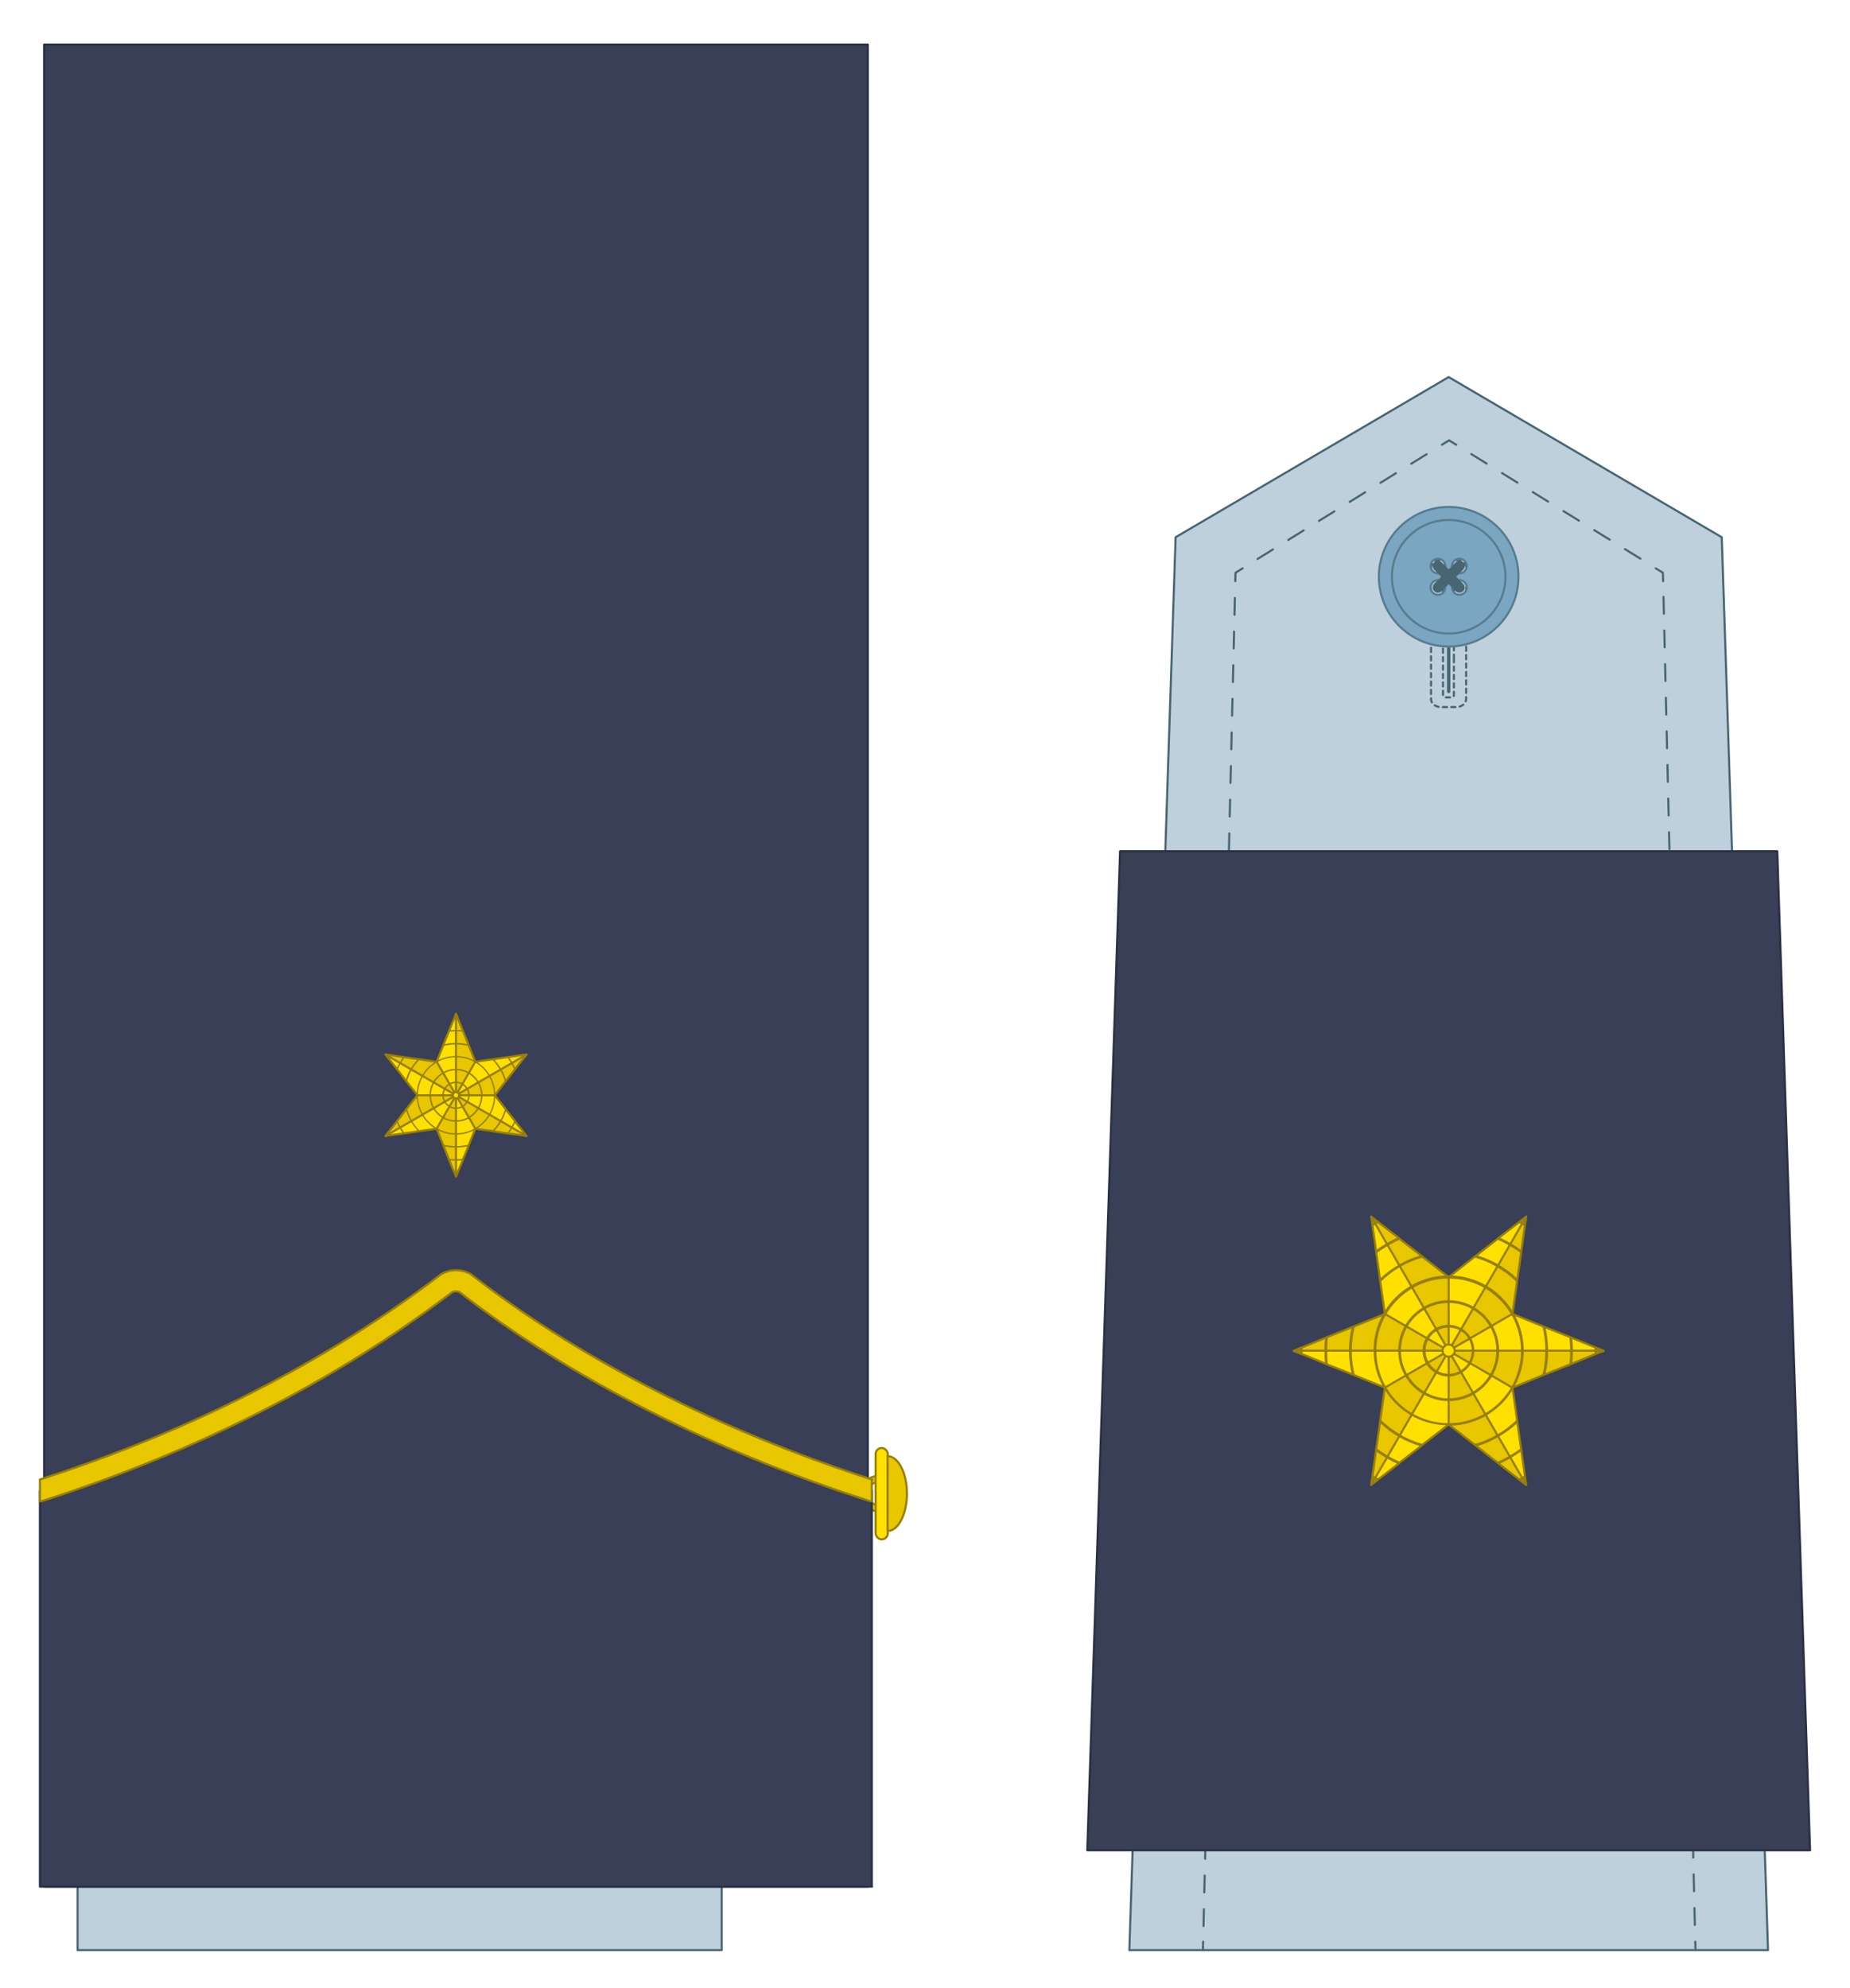 <?xml version="1.0" encoding="UTF-8"?>
<svg id="Capa_1" xmlns="http://www.w3.org/2000/svg" version="1.1" viewBox="0 0 880 945.8">
  <!-- Generator: Adobe Illustrator 29.5.0, SVG Export Plug-In . SVG Version: 2.1.0 Build 137)  -->
  <defs>
    <style>
      .st0, .st1, .st2, .st3 {
        stroke: #967f0c;
      }

      .st0, .st1, .st2, .st4, .st5 {
        stroke-miterlimit: 10;
      }

      .st0, .st6 {
        fill: #ffe000;
      }

      .st7 {
        fill: #e8c600;
      }

      .st8 {
        fill: #967f0c;
      }

      .st1 {
        fill: #e8c600;
      }

      .st2, .st9, .st10, .st11, .st3, .st12, .st13, .st14, .st5 {
        fill: none;
      }

      .st9 {
        stroke-width: 5px;
      }

      .st9, .st15, .st11, .st3, .st16, .st12, .st13, .st14 {
        stroke-linecap: round;
        stroke-linejoin: round;
      }

      .st9, .st11, .st16, .st12, .st13, .st14 {
        stroke: #476672;
      }

      .st15 {
        fill: #393f57;
        stroke: #2a3144;
      }

      .st11 {
        stroke-dasharray: 2;
      }

      .st4 {
        fill: #7aa6c1;
      }

      .st4, .st5 {
        stroke: #577c8e;
      }

      .st16 {
        fill: #bdd0db;
      }

      .st17 {
        fill: #476672;
      }

      .st12 {
        stroke-dasharray: 8.6 8.6;
      }

      .st13 {
        stroke-dasharray: 8 8;
      }
    </style>
  </defs>
  <g>
    <polygon class="st16" points="689.1 179.4 559.2 255.6 537.2 927.8 841 927.8 819 255.6 689.1 179.4"/>
    <path class="st10" d="M815.3,927.8"/>
    <g>
      <line class="st14" x1="806.5" y1="927.8" x2="806.4" y2="923.8"/>
      <line class="st13" x1="806.2" y1="915.8" x2="791.2" y2="280.5"/>
      <polyline class="st14" points="791.1 276.5 791 272.5 787.6 270.4"/>
      <line class="st12" x1="780.3" y1="265.8" x2="696.4" y2="213.9"/>
      <polyline class="st14" points="692.7 211.6 689.3 209.5 685.9 211.6"/>
      <line class="st12" x1="678.6" y1="216.1" x2="594.7" y2="268.1"/>
      <polyline class="st14" points="591.1 270.4 587.7 272.5 587.6 276.5"/>
      <line class="st13" x1="587.4" y1="284.5" x2="572.4" y2="919.8"/>
      <line class="st14" x1="572.3" y1="923.8" x2="572.2" y2="927.8"/>
    </g>
    <path class="st11" d="M692.7,266.4h-7.3c-2.6,0-4.7,1.7-4.7,3.8v62.4c0,2.1,2.1,3.8,4.7,3.8h7.3c2.6,0,4.7-1.7,4.7-3.8v-62.4c0-2.1-2.1-3.8-4.7-3.8ZM691.6,313.1v17.6c0,.6-.6,1.1-1.4,1.1h-2.4c-.8,0-1.4-.5-1.4-1.1v-58.5c0-.6.6-1.1,1.4-1.1h2.4c.8,0,1.4.5,1.4,1.1v40.9Z"/>
    <path class="st17" d="M689.9,328.8v-48c0-.5-.4-1-.8-1h0c-.5,0-.8.4-.8,1v48c0,.5.4,1,.8,1h0c.5,0,.8-.4.8-1Z"/>
    <g>
      <path class="st4" d="M689.1,241.2c-18.3,0-33.2,14.9-33.2,33.2s14.9,33.2,33.2,33.2,33.2-14.9,33.2-33.2-14.9-33.2-33.2-33.2ZM684,283c-1.9,0-3.5-1.6-3.5-3.5s1.6-3.5,3.5-3.5,3.5,1.6,3.5,3.5-1.6,3.5-3.5,3.5ZM684,272.8c-1.9,0-3.5-1.6-3.5-3.5s1.6-3.5,3.5-3.5,3.5,1.6,3.5,3.5-1.6,3.5-3.5,3.5ZM694.2,283c-1.9,0-3.5-1.6-3.5-3.5s1.6-3.5,3.5-3.5,3.5,1.6,3.5,3.5-1.6,3.5-3.5,3.5ZM694.2,272.8c-1.9,0-3.5-1.6-3.5-3.5s1.6-3.5,3.5-3.5,3.5,1.6,3.5,3.5-1.6,3.5-3.5,3.5Z"/>
      <circle class="st5" cx="689.1" cy="274.4" r="27"/>
    </g>
    <line class="st9" x1="684" y1="269.3" x2="694.2" y2="279.5"/>
    <line class="st9" x1="684" y1="279.5" x2="694.2" y2="269.3"/>
    <polygon class="st15" points="532.8 405 517.2 880.3 861 880.3 845.4 405 532.8 405"/>
  </g>
  <g>
    <polygon class="st6" points="762.9 642.6 719.4 660.2 726 706.5 689.1 677.7 652.2 706.5 658.7 660.2 615.3 642.6 658.7 625.1 652.2 578.8 689.1 607.6 726 578.8 719.4 625.1 762.9 642.6"/>
    <polygon class="st7" points="762.9 642.6 689.1 642.6 719.4 660.2 762.9 642.6"/>
    <polygon class="st7" points="689.1 642.6 615.3 642.6 658.7 625.1 689.1 642.6"/>
    <polygon class="st7" points="689.1 642.6 726 706.5 689.1 677.7 689.1 642.6"/>
    <polygon class="st7" points="689.1 642.6 652.2 706.5 658.7 660.2 689.1 642.6"/>
    <polygon class="st7" points="689.1 642.6 652.2 578.8 689.1 607.6 689.1 642.6"/>
    <polygon class="st7" points="689.1 642.6 719.4 625.1 726 578.8 689.1 642.6"/>
    <line class="st2" x1="689.1" y1="677.7" x2="689.1" y2="607.6"/>
    <line class="st2" x1="762.9" y1="642.6" x2="615.3" y2="642.6"/>
    <polygon class="st3" points="654.8 704.5 652.2 706.5 652.7 703.3 652.9 701.9 654.5 690.5 654.7 689 656.4 676.9 656.6 675.3 658.6 661.2 658.7 660.2 657.8 659.8 644.5 654.4 643 653.8 631.7 649.3 630.3 648.7 619.7 644.4 618.3 643.9 615.3 642.7 618.3 641.4 619.7 640.9 630.3 636.6 631.7 636 643 631.5 644.5 630.9 657.8 625.5 658.7 625.1 658.6 624.1 656.6 610 656.4 608.4 654.7 596.3 654.5 594.8 652.9 583.4 652.7 582 652.2 578.8 654.8 580.8 655.9 581.7 665 588.7 666.1 589.7 675.8 597.2 677 598.2 688.3 607 689.1 607.6 689.9 607 701.1 598.2 702.4 597.2 712 589.7 713.2 588.7 722.3 581.7 723.4 580.8 726 578.8 725.5 582 725.3 583.4 723.7 594.8 723.5 596.3 721.8 608.4 721.6 610 719.6 624.1 719.4 625.1 720.4 625.5 733.6 630.9 735.1 631.5 746.5 636 747.9 636.6 758.5 640.9 759.8 641.4 762.9 642.7 759.8 643.9 758.5 644.4 747.9 648.7 746.5 649.3 735.1 653.8 733.6 654.4 720.4 659.8 719.4 660.2 719.6 661.2 721.6 675.3 721.8 676.9 723.5 689 723.7 690.5 725.3 701.9 725.5 703.3 726 706.5 723.4 704.5 722.3 703.6 713.2 696.6 712 695.6 702.4 688.1 701.1 687.1 689.9 678.3 689.1 677.7 688.3 678.3 677 687.1 675.8 688.1 666.1 695.6 665 696.6 655.9 703.6 654.8 704.5"/>
    <line class="st2" x1="726" y1="578.8" x2="652.2" y2="706.5"/>
    <line class="st2" x1="652.2" y1="578.8" x2="726" y2="706.5"/>
    <line class="st2" x1="719.4" y1="660.2" x2="658.7" y2="625.1"/>
    <line class="st2" x1="658.7" y1="660.2" x2="719.4" y2="625.1"/>
    <circle class="st0" cx="689.1" cy="642.6" r="2.9"/>
    <g>
      <path class="st8" d="M759.8,643.9c0-.4,0-.8,0-1.2s0-.8,0-1.2l-1.3-.5c0,.6,0,1.2,0,1.7s0,1.2,0,1.7l1.3-.5ZM725.5,703.3l-.2-1.4c-1,.6-2,1.2-3.1,1.8l1.1.9c.7-.4,1.4-.8,2.1-1.2ZM619.6,642.7c0-.6,0-1.2,0-1.7l-1.3.5c0,.4,0,.8,0,1.2s0,.8,0,1.2l1.3.5c0-.6,0-1.2,0-1.7ZM654.8,580.8c-.7.4-1.4.8-2.1,1.2l.2,1.4c1-.6,2-1.2,3.1-1.8l-1.1-.9ZM655.9,703.6c-1-.5-2-1.1-3.1-1.8l-.2,1.4c.7.4,1.4.8,2.1,1.2l1.1-.9ZM725.5,582c-.7-.4-1.4-.8-2.1-1.2l-1.1.9c1,.6,2,1.1,3.1,1.8l.2-1.4Z"/>
      <path class="st8" d="M747.9,648.7c.2-2,.3-4,.3-6.1s-.1-4.1-.3-6.1l-1.4-.6c.2,2.2.4,4.4.4,6.6s-.1,4.5-.4,6.6l1.4-.6ZM723.7,690.5l-.2-1.5c-3.5,2.6-7.4,4.9-11.5,6.6l1.2.9c3.7-1.7,7.2-3.7,10.5-6.1ZM631.3,642.7c0-2.2.1-4.5.4-6.6l-1.4.6c-.2,2-.3,4-.3,6.1s.1,4.1.3,6.1l1.4.6c-.3-2.2-.4-4.4-.4-6.6ZM665,588.7c-3.7,1.7-7.2,3.7-10.5,6.1l.2,1.5c3.5-2.6,7.4-4.9,11.4-6.6l-1.1-.9ZM666.1,695.6c-4.1-1.8-7.9-4-11.4-6.6l-.2,1.5c3.3,2.4,6.8,4.4,10.5,6.1l1.2-.9ZM723.7,594.8c-3.3-2.4-6.8-4.4-10.5-6.1l-1.2.9c4.1,1.8,7.9,4,11.5,6.6l.2-1.5Z"/>
      <path class="st8" d="M735.1,653.8c.9-3.6,1.3-7.3,1.3-11.2s-.5-7.6-1.3-11.2l-1.5-.6c1,3.8,1.5,7.7,1.5,11.8s-.5,8-1.5,11.8l1.5-.6ZM721.8,676.9l-.2-1.6c-5.6,5.6-12.6,9.7-20.4,11.8l1.3,1c7.3-2.2,14-6.1,19.4-11.2ZM643,642.7c0-4.1.5-8,1.5-11.8l-1.5.6c-.9,3.6-1.3,7.3-1.3,11.2s.5,7.6,1.3,11.2l1.5.6c-1-3.8-1.5-7.7-1.5-11.8ZM675.8,597.2c-7.3,2.2-14,6.1-19.4,11.2l.2,1.6c5.6-5.6,12.6-9.7,20.4-11.8l-1.3-1ZM677,687.1c-7.8-2.1-14.8-6.3-20.4-11.8l-.2,1.6c5.4,5.2,12,9,19.4,11.2l1.3-1ZM721.8,608.4c-5.4-5.2-12-9-19.4-11.2l-1.3,1c7.8,2.1,14.8,6.3,20.4,11.8l.2-1.6Z"/>
      <path class="st8" d="M689.9,678.3c12.6-.3,23.6-7.1,29.7-17.2.3-.5.5-.9.8-1.4,2.8-5.1,4.4-10.9,4.4-17.1s-1.6-12.1-4.4-17.2c-.2-.5-.5-.9-.8-1.4-6.1-10.1-17.1-16.9-29.7-17.2-.3,0-.5,0-.8,0s-.5,0-.8,0c-12.6.3-23.6,7.1-29.7,17.1-.3.4-.5.9-.8,1.4-2.8,5.1-4.4,10.9-4.4,17.2s1.6,12,4.4,17.1c.3.5.5,1,.8,1.4,6.1,10.1,17.1,16.9,29.7,17.1.3,0,.5,0,.8,0s.5,0,.8,0ZM654.7,642.7c0-19,15.4-34.4,34.4-34.4s34.4,15.4,34.4,34.4-15.4,34.4-34.4,34.4-34.4-15.4-34.4-34.4Z"/>
      <path class="st8" d="M665.1,642.6c0-13.2,10.8-24,24-24s24,10.8,24,24-10.8,24-24,24-24-10.8-24-24ZM711.8,642.6c0-12.5-10.2-22.7-22.7-22.7s-22.7,10.2-22.7,22.7,10.2,22.7,22.7,22.7,22.7-10.2,22.7-22.7Z"/>
      <path class="st8" d="M676.7,642.6c0-6.8,5.5-12.3,12.3-12.3s12.3,5.5,12.3,12.3-5.5,12.3-12.3,12.3-12.3-5.5-12.3-12.3ZM700.1,642.6c0-6.1-4.9-11-11-11s-11,4.9-11,11,4.9,11,11,11,11-4.9,11-11Z"/>
    </g>
  </g>
  <rect class="st16" x="36.9" y="51.4" width="306.4" height="876.4"/>
  <rect class="st15" x="21" y="21.2" width="391.8" height="876.4"/>
  <path class="st1" d="M417.8,716c-3,0-5.4-2.4-5.4-5.4s2.4-5.4,5.4-5.4v-3c-4.6,0-8.4,3.8-8.4,8.4s3.8,8.4,8.4,8.4v-3Z"/>
  <path class="st15" d="M414.8,897.6H19v-188.4c68.6-20.5,132.7-55,193.6-98.8,2.7-1.4,5.8-1.4,8.5,0,59.1,43.5,123.5,76.6,193.6,98.8v188.4Z"/>
  <rect class="st0" x="416.5" y="688.9" width="5.8" height="43.5" rx="2.9" ry="2.9"/>
  <path class="st1" d="M422.2,728.4c5.1,0,9.2-8,9.2-17.8s-4.1-17.8-9.2-17.8v35.6Z"/>
  <path class="st1" d="M414.8,703.9c-73.2-23.6-139-57.3-190.6-97.5-.2-.2-.5-.4-.8-.5-4.1-2.1-8.9-2.1-13,0-.3.1-.5.3-.8.5-54.3,41.4-118.4,74.2-190.6,97.5v10.3c.5,0,1,0,1.5-.2,73.7-23.7,139.2-57.1,194.7-99.3,1-.4,2.2-.4,3.3,0,52.8,41,120.1,75.3,194.7,99.3.5.2,1,.2,1.5.2v-10.2Z"/>
  <g>
    <polygon class="st6" points="216.9 559.8 207.7 537 183.3 540.5 198.5 521.1 183.3 501.7 207.7 505.1 216.9 482.3 226.1 505.1 250.5 501.7 235.3 521.1 250.5 540.5 226.1 537 216.9 559.8"/>
    <polygon class="st7" points="216.9 559.8 216.9 521.1 207.7 537 216.9 559.8"/>
    <polygon class="st7" points="216.9 521.1 216.9 482.3 226.1 505.1 216.9 521.1"/>
    <polygon class="st7" points="216.9 521.1 183.3 540.5 198.5 521.1 216.9 521.1"/>
    <polygon class="st7" points="216.9 521.1 183.3 501.7 207.7 505.1 216.9 521.1"/>
    <polygon class="st7" points="216.9 521.1 250.5 501.7 235.3 521.1 216.9 521.1"/>
    <polygon class="st7" points="216.9 521.1 226.1 537 250.5 540.5 216.9 521.1"/>
    <line class="st2" x1="198.5" y1="521.1" x2="235.3" y2="521.1"/>
    <line class="st2" x1="216.9" y1="559.8" x2="216.9" y2="482.3"/>
    <polygon class="st3" points="184.4 503.1 183.3 501.7 185.1 501.9 185.8 502 191.8 502.9 192.6 503 198.9 503.9 199.8 504 207.2 505.1 207.7 505.1 207.9 504.6 210.7 497.7 211 496.9 213.4 490.9 213.7 490.2 216 484.6 216.3 483.9 216.9 482.3 217.6 483.9 217.8 484.6 220.1 490.2 220.4 490.9 222.8 496.9 223.1 497.7 225.9 504.6 226.1 505.1 226.7 505.1 234.1 504 234.9 503.9 241.3 503 242 502.9 248 502 248.8 501.9 250.5 501.7 249.4 503.1 249 503.6 245.2 508.4 244.8 509 240.8 514.1 240.3 514.7 235.7 520.7 235.3 521.1 235.7 521.5 240.3 527.4 240.8 528.1 244.8 533.1 245.2 533.8 249 538.5 249.4 539.1 250.5 540.5 248.8 540.2 248 540.1 242 539.3 241.3 539.2 234.9 538.3 234.1 538.1 226.6 537.1 226.1 537 225.9 537.5 223.1 544.5 222.8 545.3 220.4 551.2 220.1 552 217.8 557.6 217.6 558.2 216.9 559.8 216.3 558.2 216 557.6 213.7 552 213.4 551.2 211 545.3 210.7 544.5 207.9 537.5 207.7 537 207.2 537.1 199.8 538.1 198.9 538.3 192.6 539.2 191.8 539.3 185.8 540.1 185.1 540.2 183.3 540.5 184.4 539.1 184.9 538.5 188.6 533.8 189.1 533.1 193 528.1 193.5 527.4 198.2 521.5 198.5 521.1 198.2 520.6 193.5 514.7 193 514.1 189.1 509 188.6 508.4 184.9 503.6 184.4 503.1"/>
    <line class="st2" x1="250.5" y1="540.5" x2="183.3" y2="501.7"/>
    <line class="st2" x1="250.5" y1="501.7" x2="183.3" y2="540.5"/>
    <line class="st2" x1="207.7" y1="537" x2="226.1" y2="505.1"/>
    <line class="st2" x1="207.7" y1="505.1" x2="226.1" y2="537"/>
    <circle class="st0" cx="216.9" cy="521.1" r="1.5"/>
    <g>
      <path class="st8" d="M216.3,558.2c.2,0,.4,0,.6,0s.4,0,.6,0l.3-.7c-.3,0-.6,0-.9,0s-.6,0-.9,0l.3.7ZM185.1,540.2h.7c-.3-.6-.6-1.2-.9-1.7l-.5.6c.2.4.4.7.6,1.1ZM216.9,484.6c.3,0,.6,0,.9,0l-.3-.7c-.2,0-.4,0-.6,0s-.4,0-.6,0l-.3.7c.3,0,.6,0,.9,0ZM249.4,503.1c-.2-.4-.4-.7-.6-1.1h-.7c.3.6.6,1.2.9,1.7l.5-.6ZM184.9,503.6c.3-.5.6-1.1.9-1.6h-.7c-.2.3-.4.6-.6,1l.5.6ZM248.8,540.2c.2-.4.4-.7.6-1.1l-.5-.6c-.3.5-.6,1.1-.9,1.6h.7Z"/>
      <path class="st8" d="M213.7,552c1,.1,2.1.2,3.2.2s2.1,0,3.2-.2l.3-.7c-1.1.1-2.3.2-3.5.2s-2.3,0-3.5-.2l.3.7ZM191.8,539.3h.8c-1.4-2-2.6-4-3.5-6.1l-.5.6c.9,2,1.9,3.8,3.2,5.5ZM216.9,490.7c1.2,0,2.3,0,3.5.2l-.3-.7c-1-.1-2.1-.2-3.2-.2s-2.1,0-3.2.2l-.3.7c1.1-.1,2.3-.2,3.5-.2ZM245.2,508.4c-.9-2-1.9-3.8-3.2-5.5h-.8c1.4,2,2.6,4,3.5,6.1l.5-.6ZM189.1,509c.9-2.1,2.1-4.2,3.5-6h-.8c-1.2,1.6-2.3,3.5-3.2,5.4l.5.6ZM242,539.3c1.2-1.7,2.3-3.6,3.2-5.5l-.5-.6c-.9,2.1-2.1,4.2-3.5,6h.8Z"/>
      <path class="st8" d="M211,545.3c1.9.5,3.9.7,5.9.7,2,0,4-.2,5.9-.7l.3-.8c-2,.5-4.1.8-6.2.8-2.1,0-4.2-.3-6.2-.8l.3.8ZM198.9,538.3h.9c-2.9-3.1-5.1-6.7-6.2-10.9l-.5.7c1.1,3.9,3.2,7.3,5.9,10.2ZM216.9,496.9c2.1,0,4.2.3,6.2.8l-.3-.8c-1.9-.5-3.9-.7-5.9-.7s-4,.2-5.9.7l-.3.8c2-.5,4.1-.8,6.2-.8ZM240.8,514.1c-1.1-3.9-3.2-7.3-5.9-10.2h-.9c2.9,3.1,5.1,6.7,6.2,10.8l.5-.7ZM193.5,514.7c1.1-4.1,3.3-7.8,6.2-10.7h-.9c-2.7,2.7-4.8,6.2-5.9,10.1l.5.7ZM234.9,538.3c2.7-2.8,4.8-6.3,5.9-10.2l-.5-.7c-1.1,4.1-3.3,7.8-6.2,10.7h.9Z"/>
      <path class="st8" d="M198.2,521.5c.1,6.6,3.7,12.4,9,15.6.2.1.5.3.7.4,2.7,1.5,5.7,2.3,9,2.3s6.3-.8,9-2.3c.2-.1.5-.3.7-.4,5.3-3.2,8.9-9,9-15.6,0-.1,0-.3,0-.4s0-.3,0-.4c-.1-6.6-3.7-12.4-9-15.6-.2-.1-.5-.3-.7-.4-2.7-1.5-5.7-2.3-9-2.3-3.3,0-6.3.8-9,2.3-.2.1-.5.3-.7.4-5.3,3.2-8.9,9-9,15.6,0,.1,0,.3,0,.4s0,.3,0,.4ZM216.9,503c10,0,18.1,8.1,18.1,18.1,0,10-8.1,18.1-18.1,18.1-10,0-18.1-8.1-18.1-18.1,0-10,8.1-18.1,18.1-18.1Z"/>
      <path class="st8" d="M216.9,508.5c7,0,12.6,5.7,12.6,12.6,0,7-5.7,12.6-12.6,12.6-7,0-12.6-5.7-12.6-12.6,0-7,5.7-12.6,12.6-12.6ZM216.9,533c6.6,0,11.9-5.4,11.9-11.9,0-6.6-5.4-11.9-11.9-11.9-6.6,0-11.9,5.4-11.9,11.9,0,6.6,5.4,11.9,11.9,11.9Z"/>
      <path class="st8" d="M216.9,514.6c3.6,0,6.5,2.9,6.5,6.5,0,3.6-2.9,6.5-6.5,6.5s-6.5-2.9-6.5-6.5c0-3.6,2.9-6.5,6.5-6.5ZM216.9,526.9c3.2,0,5.8-2.6,5.8-5.8s-2.6-5.8-5.8-5.8c-3.2,0-5.8,2.6-5.8,5.8,0,3.2,2.6,5.8,5.8,5.8Z"/>
    </g>
  </g>
</svg>